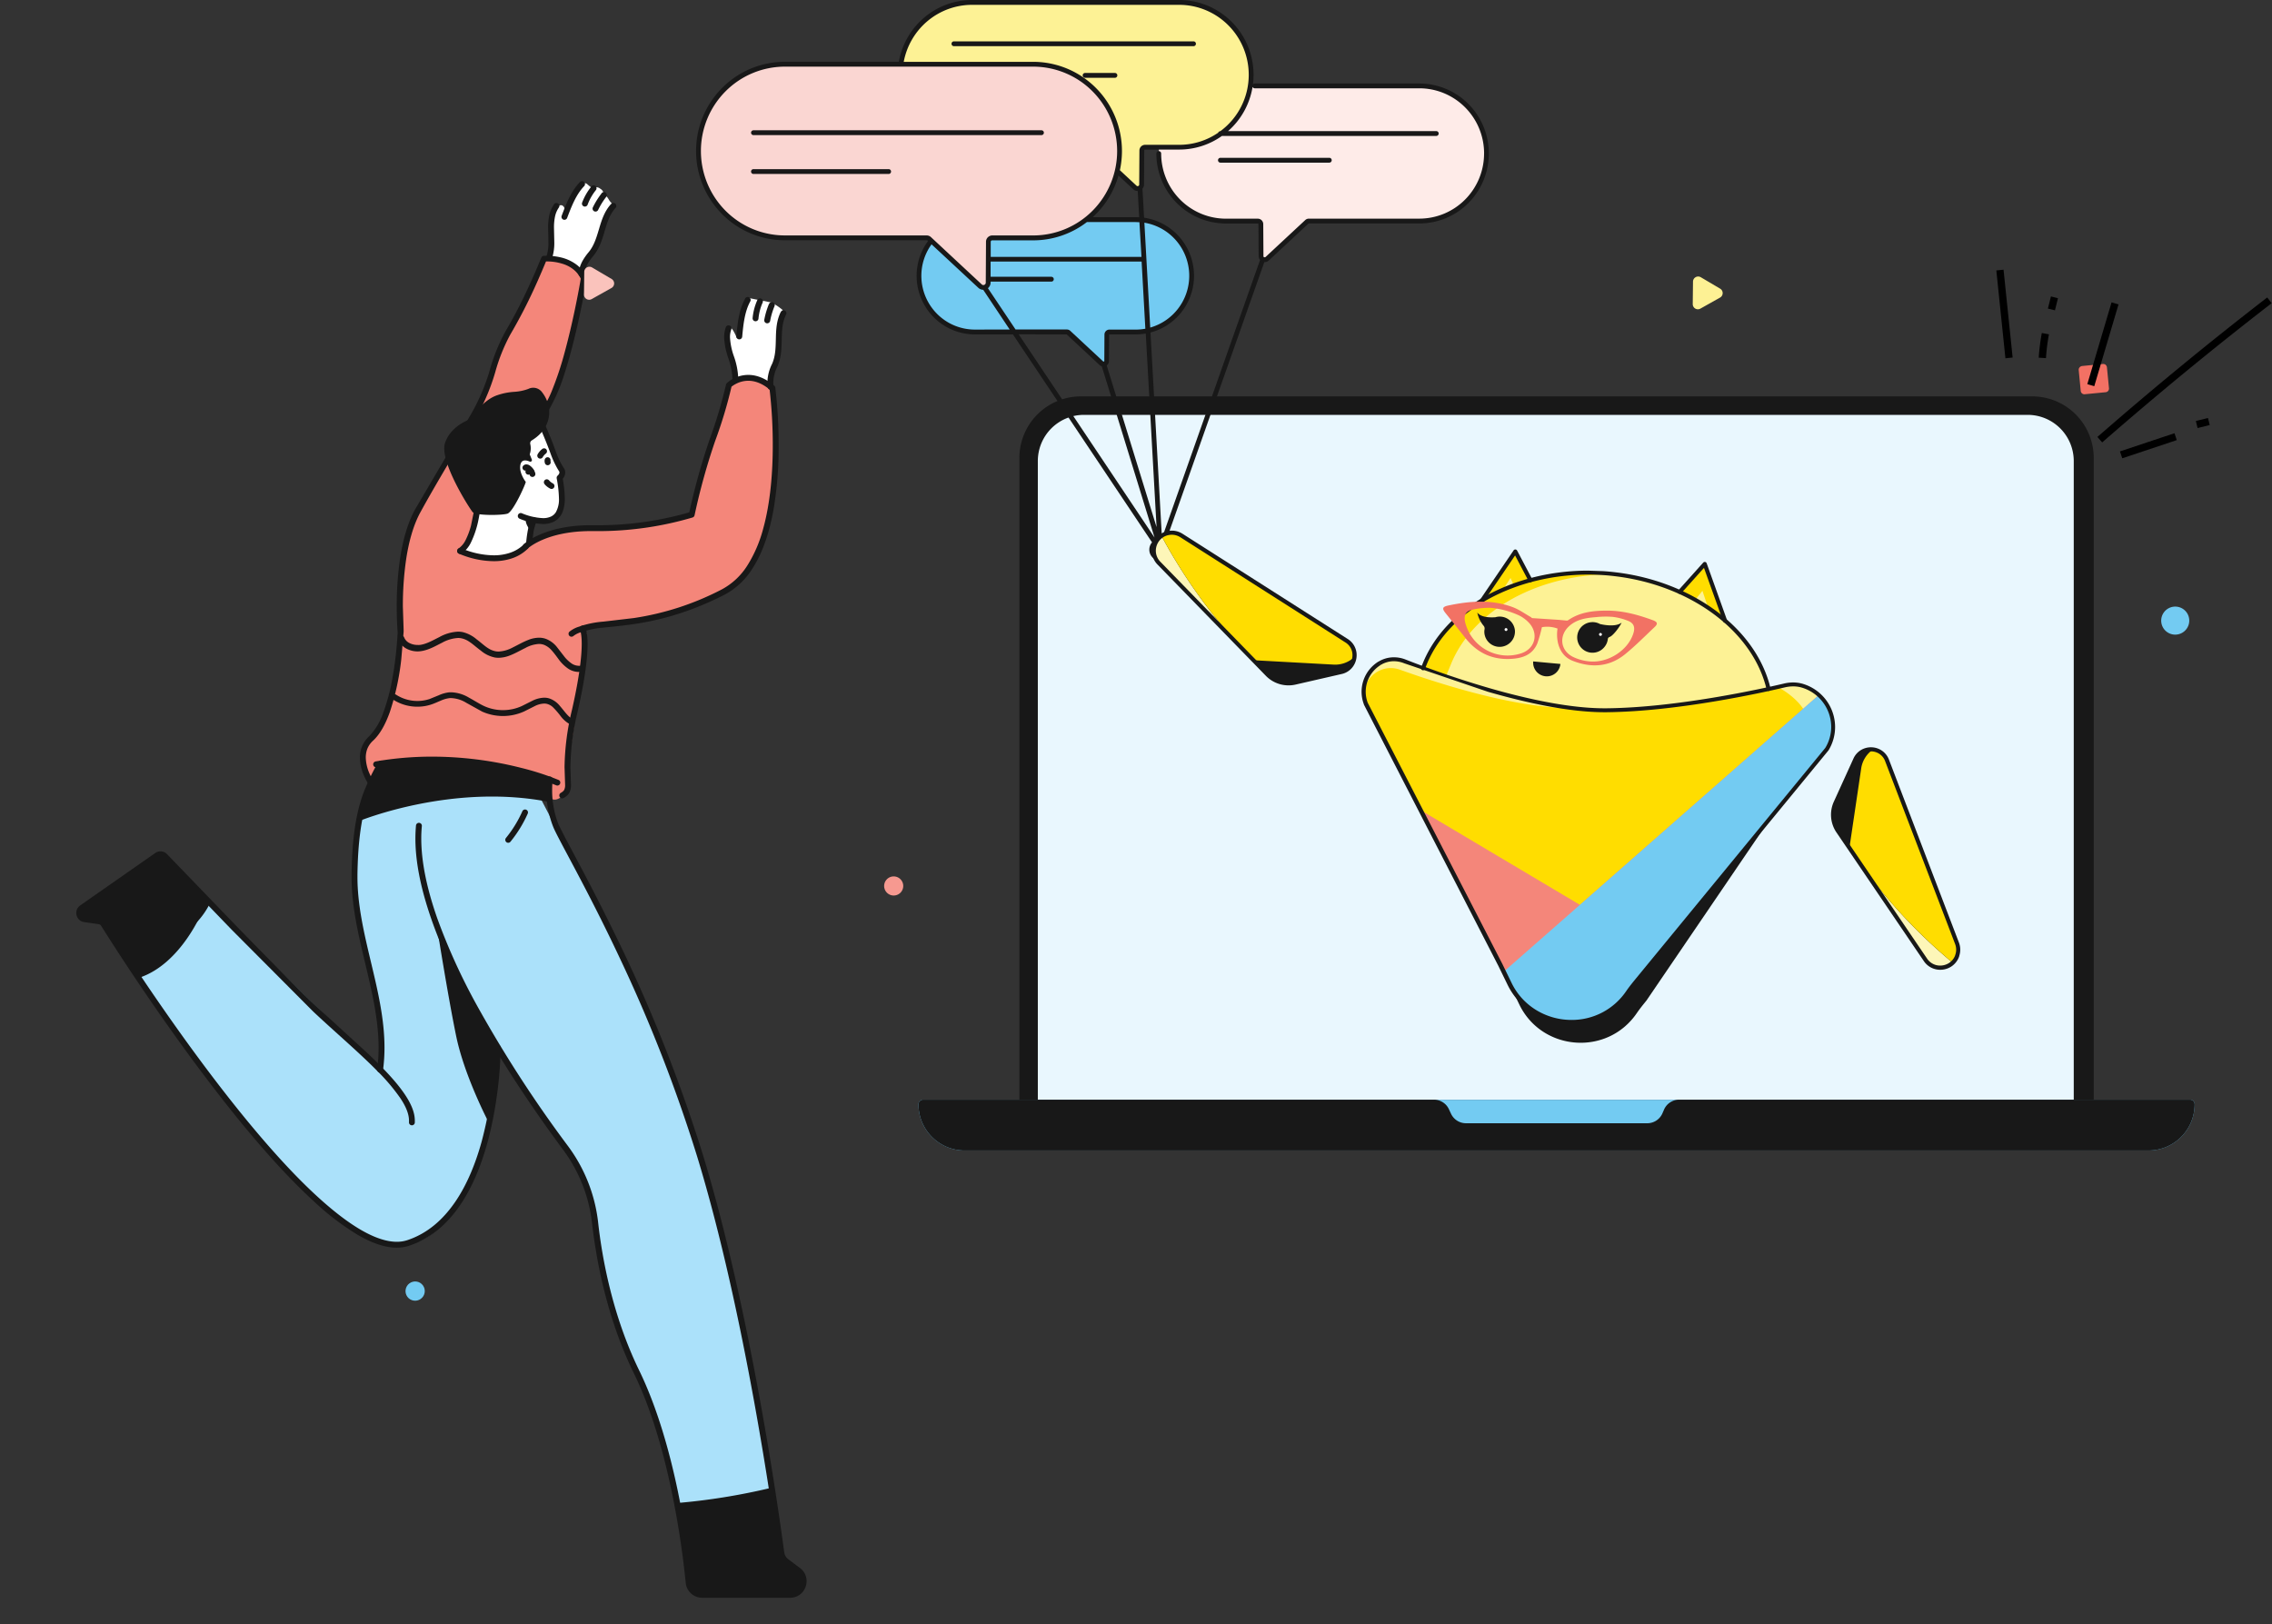 <svg xmlns="http://www.w3.org/2000/svg" width="235" height="168" fill="none" xmlns:v="https://vecta.io/nano"><rect width="100%" height="100%" fill="#333333" stroke="none"/><style><![CDATA[.B{fill:#181818}.C{fill:#fff}.D{fill:#73cbf2}.E{fill:#fdf295}]]></style><g clip-path="url(#A)"><path d="M38.272 80.612s-1.614-2.69.303-4.22 2.83-8.409 2.83-8.409c0-2.937-.218-9.728.746-12.485 2.39-6.822 6.582-9.324 7.668-14.16 1.14-5.077 4.747-10.442 6.449-14.601 2.393-.453 4.113 2.046 4.113 2.046s-2.199 8.597-2.393 10.567c-.488 2.098-7.389 12.342-8.663 14.334-.167.933-.713 2.94-1.605 3.457.133.644 5.202.489 7.198-1.018 3.221-2.432 13.143-.97 16.665-2.943.843-3.359 2.879-10.032 3.792-13.33 2.33-1.791 4.507.28 4.507.28s.397 4.14.273 5.651c.07 13.741-3.303 17.279-19.814 19.328 1.432-.176-1.878 11.968-1.602 16.416.015.274-.861 1.371-1.553 1.161-3.13-.973-12.37-6.825-18.916-2.073z" fill="#f4867a"/><path d="M39.281 79.162s8.779-1.483 15.661 1.553l8.011 15.376c6.348 12.189 10.846 25.259 13.347 38.778l3.567 19.283-9.949 1.562-2.093-9.217-3.925-9.004c-.707-1.62-1.183-3.331-1.417-5.083l-.91-6.916-1.626-4.615-8.336-12.318-.871 6.943s-2.766 13.413-9.312 13.218c-10.635-.304-28.325-29.488-28.325-29.488s4.101.094 8.524-5.922l17.7 17.258s.649-1.824-.082-4.888c-2.123-8.856-2.994-17.14-2.175-20.763.41-1.809 2.211-5.758 2.211-5.758z" fill="#abe1fa"/><g class="B"><path d="M72.454 164.96h9.373a1.39 1.39 0 0 0 1.285-.861 1.4 1.4 0 0 0 .078-.806 1.39 1.39 0 0 0-.383-.713l-1.292-1.034a2.08 2.08 0 0 1-.764-1.331l-.88-6.062-9.676 2.176 1.071 7.6a1.22 1.22 0 0 0 .405.735 1.21 1.21 0 0 0 .784.296zm-55.24-76.368l4.414 4.733-.021.046a10.4 10.4 0 0 1-6.049 5.095l-2.454.781-2.615-3.986-1.844-.097a.63.63 0 0 1-.361-.136.64.64 0 0 1-.207-.707.63.63 0 0 1 .231-.309l7.708-5.539a.91.91 0 0 1 1.198.119z"/></g><g class="C"><path d="M79.425 39.685a16.3 16.3 0 0 0 1.022-3.438c.185-1.216.209-2.736.552-3.809.025-.076.027-.157.006-.234a.4.4 0 0 0-.124-.198c-.339-.278-.707-.519-1.098-.718l-2.19-.432c-.081-.016-.166-.002-.237.041s-.124.11-.148.19c-.404 1.274-.734 2.57-.989 3.882-1.229-2.882-1.122.575-.455 2.687.194.608.055 1.435.273 1.642.367.037 1.192-.274 1.82-.204.56.077 1.096.278 1.568.59zM61.823 24.871c-.303 1.277-1.626 1.967-1.635 3.45-.607-1.11-2.166-1.76-3.403-1.52.394-1.705-.361-3.809.828-5.329.692-.775 1.037.468.813.955a7.49 7.49 0 0 1 1.762-3.344.39.39 0 0 1 .124-.095.38.38 0 0 1 .151-.038c.052-.002.105.006.154.025a.39.39 0 0 1 .132.083 8.03 8.03 0 0 0 .525.423l.073-.04a.66.66 0 0 1 .685.039l.121.082a.67.67 0 0 1 .24.797s.158-.453.591.304c.14.243.361.426.51.657 0-.009-1.538 2.098-1.671 3.551zm-10.914 32.82l-3.337-.556 1.38-1.742.719-8.129c.085-.953.461-1.856 1.077-2.587a4.65 4.65 0 0 1 2.363-1.499l3.164 1.216 1.896 4.356a.44.44 0 0 1-.082.48l-.237.249.246 1.882a2.85 2.85 0 0 1-.027.912c-.106.517-.41.972-.846 1.268s-.971.409-1.489.316l-.485-.082a10.88 10.88 0 0 0-.403 1.709 2.33 2.33 0 0 1-1.608 1.824c-.801.249-1.759.48-2.33.383z"/></g><g class="B"><path d="M54.916 53.696a7.3 7.3 0 0 0-.303 1.061 13.09 13.09 0 0 0-.188 1.338c-.004.04-.001.08.011.118a.32.32 0 0 0 .055.105.3.3 0 0 0 .204.111c.04.004.08.001.118-.011a.32.32 0 0 0 .105-.055c.031-.025.057-.056.076-.091s.031-.074.035-.113l.176-1.274a6.88 6.88 0 0 1 .303-.982c.025-.075.019-.157-.015-.228a.3.3 0 0 0-.398-.144c-.072.033-.128.092-.157.166h-.021zm-.386-5.086l-.097-.125v.161a.18.18 0 0 0 .097-.036l-.097-.125v.07l-.021.088h.036v-.091l-.021.088v-.027.027-.027.027l.027.015a.84.84 0 0 1 .325.456.3.3 0 0 0 .144.183c.071.039.153.05.231.028s.143-.073.183-.144.05-.154.028-.232c-.091-.321-.291-.6-.564-.79a.63.63 0 0 0-.352-.122.43.43 0 0 0-.273.091c-.034.023-.063.053-.086.088a.3.3 0 0 0-.044.115c-.007.041-.005.083.006.123s.029.078.054.111.057.06.093.08.076.033.117.037.083-.001.122-.013.076-.033.107-.061l-.015.003z"/><path d="M54.873 49.002l-.049-.049v.073l.049-.024-.049-.049-.039.073h.039v-.082l-.039.073a.32.32 0 0 0 .114.033.3.3 0 0 0 .118-.013.32.32 0 0 0 .104-.057.28.28 0 0 0 .074-.093c.018-.036.029-.074.033-.114s-.001-.08-.013-.118a.31.31 0 0 0-.057-.104.3.3 0 0 0-.093-.074.5.5 0 0 0-.24-.058.53.53 0 0 0-.212.042c-.067.028-.128.07-.179.123-.056.058-.086.137-.084.217s.036.157.094.213a.3.3 0 0 0 .217.084c.081-.002.157-.036.212-.094zm-5.581 2.542l-.576 2.83c-.13.499-.31.984-.537 1.447a2.31 2.31 0 0 1-.752.912c-.034.021-.063.049-.086.082a.31.31 0 0 0-.048.108c-.009.039-.01.079-.003.119s.021.077.043.111.049.063.082.086a.31.31 0 0 0 .108.048c.039.009.079.01.118.003a.29.29 0 0 0 .11-.043c.417-.29.75-.685.965-1.146a9.75 9.75 0 0 0 .783-2.389l.388-2.043a.31.31 0 0 0-.241-.366.31.31 0 0 0-.365.242h.012zm13.904-30.437c-.695.772-.971 1.687-1.231 2.557s-.504 1.712-1.056 2.392a6.18 6.18 0 0 0-.658.933 3.55 3.55 0 0 0-.412 1.292c-.005.04-.003.081.008.119s.028.075.053.107c.05.065.123.107.203.117s.162-.011.226-.061.106-.123.117-.203a2.97 2.97 0 0 1 .343-1.079c.178-.298.38-.579.607-.842.649-.806.91-1.733 1.165-2.599s.516-1.681 1.098-2.326c.029-.029.053-.064.068-.102s.023-.08.022-.121-.01-.082-.027-.12-.042-.072-.072-.099a.3.3 0 0 0-.106-.062c-.039-.013-.081-.019-.122-.015s-.081.015-.118.034a.3.3 0 0 0-.095.078h-.012zm-.964-1.118a8.25 8.25 0 0 0-.91 1.459c-.017.036-.028.075-.03.115s.003.08.017.118.034.073.061.103a.3.3 0 0 0 .326.083c.076-.027.138-.082.172-.155a7.55 7.55 0 0 1 .837-1.35.31.31 0 0 0 .053-.106c.01-.038.014-.079.008-.119a.34.34 0 0 0-.037-.113c-.019-.035-.046-.065-.078-.09s-.067-.043-.106-.053-.079-.014-.118-.009-.078.018-.112.037-.065.046-.09.078h.006zm-1.055-.709a6 6 0 0 0-.965 1.675c-.029.075-.026.159.007.233s.094.131.169.16a.3.3 0 0 0 .232-.007c.073-.033.131-.094.159-.169a5.43 5.43 0 0 1 .864-1.52c.045-.063.065-.14.055-.217s-.048-.147-.108-.196-.136-.074-.213-.069-.149.039-.202.096v.015zm-1.19-.453c-.94.973-1.429 2.268-1.893 3.496-.029.075-.026.159.007.233s.094.131.169.16a.3.3 0 0 0 .232-.007c.073-.033.131-.094.159-.169.461-1.216.937-2.432 1.759-3.286a.31.31 0 0 0 .065-.099c.015-.037.022-.077.022-.117a.31.31 0 0 0-.024-.116c-.015-.037-.038-.07-.067-.098a.31.31 0 0 0-.099-.065.3.3 0 0 0-.116-.022.31.31 0 0 0-.116.024c-.037.015-.07.038-.098.067zm-2.684 2.314a3.09 3.09 0 0 0-.5 1.189 6.01 6.01 0 0 0-.109 1.253l.03 1.423c.02.525-.052 1.05-.212 1.55-.014.038-.019.078-.017.118s.012.079.029.115a.29.29 0 0 0 .071.095.34.34 0 0 0 .102.061.3.3 0 0 0 .232-.011c.073-.035.129-.096.157-.172a5.26 5.26 0 0 0 .246-1.757l-.03-1.423a5.58 5.58 0 0 1 .094-1.128c.064-.345.197-.672.391-.964.026-.032.046-.07.057-.11s.014-.082.009-.124-.02-.081-.041-.117-.05-.067-.084-.091a.3.3 0 0 0-.113-.049c-.04-.008-.083-.008-.124 0s-.079.026-.113.05-.063.055-.084.091h.012zm23.462 11.111c-.467.93-.494 1.885-.516 2.794s-.033 1.782-.388 2.587a4.4 4.4 0 0 0-.485 1.891 4.21 4.21 0 0 0 .036.538c.005.04.018.078.038.113s.047.065.079.089.068.042.107.052.079.013.119.007c.08-.011.152-.054.2-.118s.069-.145.058-.225a3.47 3.47 0 0 1-.03-.456 3.84 3.84 0 0 1 .437-1.636c.413-.948.416-1.912.437-2.815s.058-1.757.449-2.532c.02-.036.032-.075.036-.115s0-.081-.012-.12-.032-.075-.058-.106-.058-.057-.094-.075-.076-.03-.116-.033-.081.002-.12.015-.074.034-.104.061a.3.3 0 0 0-.072.097v-.012zm-1.225-.821a8.16 8.16 0 0 0-.488 1.645.31.31 0 0 0 .247.361.31.31 0 0 0 .36-.247 7.35 7.35 0 0 1 .452-1.52c.031-.075.031-.158 0-.233s-.09-.134-.164-.165-.158-.031-.233 0-.134.09-.165.165l-.009-.003zm-1.204-.404c-.265.592-.431 1.224-.491 1.87-.004.04 0 .08.012.118s.031.074.056.105.057.056.092.075.074.03.114.034.08 0 .118-.012.074-.031.105-.057.056-.057.075-.092.03-.074.034-.114a5.37 5.37 0 0 1 .44-1.678c.027-.072.026-.152-.004-.224s-.085-.129-.156-.161-.15-.035-.223-.01-.134.077-.17.146h-.003zm-1.265-.131c-.655 1.186-.783 2.566-.91 3.873a.3.3 0 0 0 .069.223c.052.062.126.102.206.109s.161-.017.223-.069.102-.126.109-.206c.121-1.307.261-2.602.834-3.648.04-.07.051-.154.029-.233s-.073-.145-.143-.185-.154-.051-.232-.029a.31.31 0 0 0-.185.143v.021zm-1.996 2.949c-.118.337-.178.692-.176 1.049a7.54 7.54 0 0 0 .437 2.161c.234.642.373 1.315.413 1.997v.225c-.006.081.02.16.073.222a.3.3 0 0 0 .208.105c.081.006.16-.02.221-.073s.099-.128.105-.208v-.271c-.04-.742-.187-1.474-.437-2.174a6.93 6.93 0 0 1-.413-1.985c-.003-.287.044-.572.14-.842.025-.075.019-.157-.015-.228a.3.3 0 0 0-.398-.144.3.3 0 0 0-.157.166zM56.347 47.513a.63.63 0 0 0-.021.167.77.77 0 0 0 .042.243c.027.078.085.137.159.171a.3.3 0 0 0 .233.008c.076-.029.137-.085.171-.159a.3.3 0 0 0 .008-.233v-.03-.021a.31.31 0 0 0-.04-.224.3.3 0 0 0-.184-.133c-.076-.019-.157-.008-.224.032a.31.31 0 0 0-.14.179h-.003z"/><path d="M56.138 47.285a1.22 1.22 0 0 1 .322-.368c.032-.024.058-.055.078-.089s.033-.073.038-.112a.32.32 0 0 0-.008-.119c-.01-.039-.028-.075-.052-.107s-.055-.058-.089-.078-.073-.033-.112-.038-.08-.003-.118.008-.075.028-.106.053a1.87 1.87 0 0 0-.476.547.3.3 0 0 0-.03.229c.021.077.071.144.139.184a.31.31 0 0 0 .112.039c.04.006.08.003.118-.007a.3.3 0 0 0 .107-.052c.032-.024.058-.055.078-.089zm.215 2.83a1.89 1.89 0 0 0 .582.438c.071.028.151.028.222 0s.129-.082.163-.152a.3.3 0 0 0 .016-.222c-.023-.073-.073-.135-.139-.173a1.34 1.34 0 0 1-.394-.304c-.025-.034-.057-.063-.094-.084s-.078-.035-.12-.039a.31.31 0 0 0-.125.013c-.04.013-.078.035-.109.063a.3.3 0 0 0-.074.102.31.31 0 0 0-.026.123.31.31 0 0 0 .026.123c.017.039.042.074.074.102v.009zm-1.765 6.621l-.064-.067.064.067-.064-.067.064.067c.018-.015 1.923-1.8 6.513-1.803h.513.704a34.44 34.44 0 0 0 9.318-1.407c.051-.016.096-.046.132-.085s.06-.088.072-.14l.042-.191c.547-2.53 1.242-5.026 2.081-7.475a46.75 46.75 0 0 0 1.72-5.724l-.303-.061.212.216-.03-.049.033.036-.033-.036.033.036a2.61 2.61 0 0 1 .51-.34 2.76 2.76 0 0 1 1.292-.328c.631 0 1.404.219 2.296.976l.197-.234-.303.043a.65.65 0 0 0 .015.112c.221 1.917.331 3.846.328 5.776 0 2.681-.222 5.873-1.001 8.661a13.7 13.7 0 0 1-1.623 3.764 7.06 7.06 0 0 1-2.669 2.493 28.92 28.92 0 0 1-9.1 2.955l-3.124.365a10.02 10.02 0 0 0-2.263.432c-.044.016-.083.042-.115.075a.3.3 0 0 0-.07.118c-.014.044-.018.091-.011.137s.024.09.051.128l.182-.125-.188.112.182-.125-.188.112.036-.021-.036.021.036-.021-.036.021s.176.347.176 1.435c0 1.195-.203 3.283-1.007 6.825a26.38 26.38 0 0 0-.77 5.925l.058 1.806a1.14 1.14 0 0 1-.085.529.61.61 0 0 1-.121.161 1.62 1.62 0 0 1-.255.179c-.066.042-.113.108-.132.184s-.007.157.032.225.103.118.178.14a.3.3 0 0 0 .225-.023 2.04 2.04 0 0 0 .364-.261 1.15 1.15 0 0 0 .325-.517 1.9 1.9 0 0 0 .076-.608l-.058-1.806a25.8 25.8 0 0 1 .755-5.776c.81-3.569 1.022-5.697 1.022-6.958 0-1.307-.224-1.687-.276-1.766l-.249.17.103.286a9.53 9.53 0 0 1 2.123-.398c2.648-.289 6.798-.517 12.437-3.384a7.64 7.64 0 0 0 2.9-2.703c1.122-1.721 1.796-3.891 2.199-6.141.366-2.19.542-4.407.525-6.627a50.02 50.02 0 0 0-.346-5.968c-.01-.075-.048-.143-.106-.192-.98-.833-1.911-1.122-2.688-1.119a3.35 3.35 0 0 0-1.614.42 2.91 2.91 0 0 0-.607.432c-.044.042-.075.096-.088.155 0 0 0 .033-.021.103a48.27 48.27 0 0 1-1.671 5.566 68.06 68.06 0 0 0-2.145 7.746l.303.064-.091-.304h-.046c-2.958.864-6.019 1.323-9.1 1.365h-.685-.531c-4.826 0-6.892 1.927-6.931 1.97-.058.056-.092.132-.094.213a.31.31 0 0 0 .02.117c.014.037.036.071.063.1s.06.052.097.068a.31.31 0 0 0 .116.026.3.3 0 0 0 .217-.084zm3.169 23.931a28.04 28.04 0 0 0-3.874-1.249c-3.002-.761-6.086-1.149-9.182-1.155-1.959-.002-3.914.164-5.845.495a.3.3 0 0 0-.112.043c-.034.022-.064.05-.087.083a.31.31 0 0 0-.009.342c.022.034.05.064.082.087s.07.04.11.049.08.01.12.003a33.67 33.67 0 0 1 5.742-.486c3.082.004 6.153.392 9.139 1.155l2.675.809.734.274.197.079.088.036c.037.015.077.022.117.022s.079-.009.116-.025.07-.039.098-.067.05-.063.064-.1.022-.077.022-.117-.009-.079-.025-.116-.039-.07-.067-.098a.3.3 0 0 0-.1-.064h-.003z"/><path d="M38.632 80.779a5.38 5.38 0 0 1-.419-.781 4.31 4.31 0 0 1-.379-1.642 2.51 2.51 0 0 1 .164-.912 2.34 2.34 0 0 1 .607-.851c.743-.696 1.286-1.745 1.711-2.924.588-1.777.987-3.611 1.189-5.472l.243-2.839v-.037-.185l-.079-2.402c-.006-1.627.106-3.253.337-4.864.264-1.757.725-3.517 1.486-4.9 1.517-2.779 3.907-6.746 5.49-9.351a21.64 21.64 0 0 0 2.242-5.122 18.44 18.44 0 0 1 1.562-3.9c.898-1.532 1.718-3.109 2.457-4.724.628-1.365 1.068-2.45 1.31-3.013l-.279-.122.027.304h.267a5.36 5.36 0 0 1 1.796.304c.363.13.7.321.998.565.324.271.58.615.746 1.003l.279-.122-.303-.049-.091.535c-.215 1.216-.789 4.238-1.589 7.168a33.38 33.38 0 0 1-1.359 4.067 10.24 10.24 0 0 1-.764 1.502 3.22 3.22 0 0 1-.758.885c-.058.041-.1.101-.118.17s-.012.142.018.207a46.22 46.22 0 0 1 1.517 3.615 9.32 9.32 0 0 0 .555 1.277 5.87 5.87 0 0 0 .331.572c.025.036.038.078.036.122 0 .056-.014.11-.043.158a.77.77 0 0 1-.136.17.3.3 0 0 0-.088.126c-.018.049-.023.102-.015.153.018.112.042.213.055.304a12.04 12.04 0 0 1 .179 1.766c.03.507-.084 1.011-.328 1.456-.12.183-.286.33-.482.426a1.89 1.89 0 0 1-.849.17 6.29 6.29 0 0 1-2.184-.505c-.037-.015-.077-.022-.117-.021s-.08.01-.116.026-.07.04-.097.069-.049.064-.063.102-.021.077-.02.117a.31.31 0 0 0 .026.116c.016.037.04.069.069.097s.063.049.1.063a6.89 6.89 0 0 0 2.402.544 2.47 2.47 0 0 0 1.119-.234 1.89 1.89 0 0 0 .928-1.049c.156-.442.23-.909.218-1.377a12.66 12.66 0 0 0-.185-1.854 4.65 4.65 0 0 0-.058-.304l-.303.049.197.231a1.16 1.16 0 0 0 .276-.343c.074-.136.113-.289.115-.444a.8.8 0 0 0-.146-.468c-.11-.164-.211-.333-.303-.508a9.06 9.06 0 0 1-.522-1.195c-.428-1.216-.998-2.547-1.517-3.672l-.273.128.176.249a4.11 4.11 0 0 0 1.04-1.265c.632-1.159 1.14-2.382 1.517-3.648 1.362-4.256 2.248-9.631 2.251-9.64a.33.33 0 0 0-.021-.17 3.31 3.31 0 0 0-.91-1.216 4.31 4.31 0 0 0-1.772-.851 6.25 6.25 0 0 0-1.413-.161h-.322c-.054.005-.107.024-.151.056a.31.31 0 0 0-.101.126c-.246.575-.682 1.648-1.304 3a50.73 50.73 0 0 1-2.427 4.669 19.07 19.07 0 0 0-1.623 4.037c-.515 1.746-1.257 3.417-2.205 4.97l-5.502 9.375c-.816 1.48-1.283 3.301-1.556 5.101a34.08 34.08 0 0 0-.343 4.955c0 1.572.094 2.633.094 2.639l.303-.027h-.303v.091a38.43 38.43 0 0 1-.567 4.864c-.207 1.149-.512 2.278-.91 3.374a6.63 6.63 0 0 1-1.477 2.478 2.94 2.94 0 0 0-.743 1.073c-.14.362-.21.746-.206 1.134.016.668.17 1.325.452 1.93.128.291.279.572.452.839.046.065.116.11.194.124s.16-.003.225-.048.111-.115.126-.193-.001-.16-.045-.226l.003-.021zm20.669-14.987a2.32 2.32 0 0 1 .819-.407l.303-.1c.076-.027.138-.082.173-.155s.04-.156.013-.233-.082-.139-.155-.174-.156-.04-.232-.013l-.303.1a2.86 2.86 0 0 0-1.028.535c-.053.056-.083.13-.084.207s.028.152.08.209a.3.3 0 0 0 .201.097c.077.005.153-.018.213-.066zm-2.73 14.781a8.7 8.7 0 0 0-.067 1.134 10.25 10.25 0 0 0 .722 3.834c.13.319.373.796.71 1.441 1.177 2.247 3.519 6.478 6.17 12.118 3.147 6.639 5.82 13.495 7.999 20.513 4.972 16.273 7.887 37.289 8.384 41.007a1.72 1.72 0 0 0 .661 1.137l1.213.912a1.07 1.07 0 0 1 .323.379c.076.15.116.316.117.484a1.16 1.16 0 0 1-.303.775 1.08 1.08 0 0 1-.365.259 1.05 1.05 0 0 1-.439.085h-9.048c-.273 0-.535-.101-.738-.285s-.33-.434-.357-.706a91.9 91.9 0 0 0-1.444-9.424c-.846-4.065-2.123-8.634-3.998-12.491-2.73-5.597-3.828-11.519-4.247-15.331-.326-2.847-1.397-5.557-3.103-7.856a128.19 128.19 0 0 1-9.507-14.701c-1.57-2.852-2.918-5.822-4.031-8.883-1.025-2.925-1.65-5.743-1.65-8.238-.002-.433.019-.865.061-1.295.008-.08-.017-.16-.068-.222s-.125-.101-.205-.109a.3.3 0 0 0-.119.011c-.038.011-.074.031-.105.056s-.057.057-.076.092-.03.074-.034.114a15.18 15.18 0 0 0-.061 1.353c0 2.596.646 5.472 1.687 8.439 3.121 8.907 9.795 18.632 13.592 23.751a15.66 15.66 0 0 1 2.988 7.558c.437 3.854 1.535 9.84 4.316 15.531 1.85 3.785 3.112 8.315 3.943 12.349.641 3.094 1.119 6.219 1.435 9.363.043.425.244.819.562 1.104a1.71 1.71 0 0 0 1.158.434h9.073c.234.002.466-.045.681-.137a1.69 1.69 0 0 0 .568-.401c.296-.325.461-.749.461-1.189 0-.262-.062-.52-.18-.754s-.289-.437-.5-.592l-1.213-.912c-.116-.088-.213-.197-.285-.322a1.1 1.1 0 0 1-.139-.408c-.498-3.736-3.419-24.761-8.408-41.107-2.454-7.873-5.516-15.543-9.158-22.94a233.31 233.31 0 0 0-3.789-7.409l-1.274-2.395-.701-1.386a9.65 9.65 0 0 1-.673-3.599 9.48 9.48 0 0 1 .03-.769c0-.091.015-.161.021-.21v-.052-.015c.012-.081-.009-.163-.058-.228s-.121-.109-.202-.12-.162.009-.227.058a.31.31 0 0 0-.12.202l.015-.006zm-9.099-23.302a9.32 9.32 0 0 0 3.585.775 5.88 5.88 0 0 0 1.875-.286c.629-.206 1.202-.554 1.674-1.018.029-.028.051-.062.066-.099s.023-.077.023-.117-.008-.08-.023-.117-.038-.071-.066-.099c-.057-.057-.134-.088-.214-.088s-.157.032-.214.088a3.72 3.72 0 0 1-1.444.873 5.24 5.24 0 0 1-1.681.255c-1.149-.02-2.283-.266-3.337-.727-.074-.032-.158-.034-.233-.004a.31.31 0 0 0-.168.162.3.3 0 0 0-.004.233c.03.075.088.136.162.168h-.003z"/><path d="M51.185 108.358v.189c-.082 3.233-.544 6.445-1.377 9.57-.607 2.182-1.48 4.386-2.73 6.207s-2.854 3.259-4.95 3.952a3.44 3.44 0 0 1-1.089.168c-1.086 0-2.363-.444-3.755-1.259-2.427-1.423-5.214-3.952-8.014-6.992-8.405-9.12-17.047-22.76-18.306-24.773-.074-.117-.173-.216-.289-.291s-.247-.124-.384-.143l-1.498-.213c-.086-.01-.164-.054-.218-.122s-.078-.143-.079-.225c-.001-.055.013-.11.039-.159s.064-.09.11-.121l7.759-5.399c.058-.04.127-.061.197-.061.046 0 .092.009.135.026s.081.044.114.077l7.101 7.363 8.436 8.469c2.099 1.982 4.599 4.098 6.564 6.08.894.872 1.706 1.825 2.427 2.846.607.887.928 1.696.925 2.362v.158c-.007.08.018.159.07.221a.3.3 0 0 0 .206.107c.04.003.08-.001.118-.014a.3.3 0 0 0 .177-.151c.018-.036.029-.075.032-.115v-.206c0-.864-.4-1.764-1.028-2.703-.943-1.407-2.427-2.921-4.071-4.46l-5.002-4.575c-1.893-1.79-5.266-5.213-8.414-8.448l-7.101-7.36a.93.93 0 0 0-.311-.224c-.118-.052-.246-.079-.375-.08a.91.91 0 0 0-.543.17l-7.762 5.42a.95.95 0 0 0-.301.34c-.071.136-.109.287-.109.441a.97.97 0 0 0 .215.608.95.95 0 0 0 .607.34l1.498.213a.34.34 0 0 1 .243.155c.968 1.547 6.215 9.841 12.403 17.763 3.082 3.958 6.418 7.825 9.567 10.713a27.72 27.72 0 0 0 4.55 3.49c1.447.842 2.812 1.338 4.062 1.341a4.09 4.09 0 0 0 1.28-.198c2.399-.79 4.189-2.493 5.515-4.56 1.993-3.116 2.973-7.089 3.464-10.287a40.83 40.83 0 0 0 .494-5.64c0-.08-.032-.158-.089-.215s-.134-.089-.215-.089-.158.032-.215.089-.089.135-.089.215l.006-.012z"/><path d="M39.224 78.746a2.13 2.13 0 0 0-.349.514c-.39.718-.743 1.454-1.059 2.207-1.171 2.7-1.404 6.113-1.453 8.956v.304c0 3.013.71 5.968 1.407 8.898s1.389 5.837 1.389 8.737a16.34 16.34 0 0 1-.149 2.238.31.31 0 0 0 .263.345c.08.011.162-.011.226-.06a.31.31 0 0 0 .118-.203 17.54 17.54 0 0 0 .152-2.32c0-2.997-.71-5.949-1.407-8.877s-1.389-5.843-1.389-8.758v-.304c.046-2.812.303-6.168 1.401-8.725a23.23 23.23 0 0 1 1.031-2.146 3.75 3.75 0 0 1 .203-.328l.036-.046-.124-.112.115.125-.124-.113.115.125c.06-.055.095-.13.099-.211s-.025-.159-.079-.219-.13-.095-.211-.099-.159.025-.219.079l.006-.006zm13.577 8.314a12.92 12.92 0 0 0 1.784-2.903.31.31 0 0 0 .006-.233c-.014-.037-.036-.071-.063-.1s-.06-.052-.097-.068a.31.31 0 0 0-.233-.006c-.037.014-.071.036-.1.064a.31.31 0 0 0-.068.097 12.26 12.26 0 0 1-1.699 2.766c-.05.062-.074.142-.066.222s.047.153.108.204c.031.025.066.044.105.056s.078.016.118.012.078-.016.113-.035a.32.32 0 0 0 .092-.076zM9.616 94.368a19.38 19.38 0 0 0 5.885-3.472 3.85 3.85 0 0 0 1.034-1.216c.034-.073.039-.156.012-.232s-.082-.138-.155-.173c-.036-.018-.075-.028-.115-.031s-.08.003-.118.016-.073.033-.102.06-.054.059-.072.095a3.29 3.29 0 0 1-.88 1.012 18.89 18.89 0 0 1-5.7 3.365.3.3 0 0 0-.152.16c-.029.071-.03.149-.004.221a.3.3 0 0 0 .146.165c.067.034.146.043.219.022v.006zm3.537 5.181c1.213-.195 2.281-.775 3.294-1.344a20.58 20.58 0 0 0 2.997-1.976 8.21 8.21 0 0 0 2.263-2.773c.035-.073.039-.157.012-.233s-.083-.138-.156-.173a.3.3 0 0 0-.232-.012c-.076.027-.138.083-.173.156a7.58 7.58 0 0 1-2.099 2.566 19.98 19.98 0 0 1-2.912 1.915c-1.001.566-2.014 1.101-3.091 1.271-.08.013-.152.057-.2.123a.31.31 0 0 0-.055.229c.013.081.057.153.123.201s.148.068.229.055v-.006zm57.093 56.507a65.73 65.73 0 0 0 9.558-1.55.32.32 0 0 0 .116-.044.31.31 0 0 0 .089-.087.32.32 0 0 0 .047-.116c.008-.042.006-.083-.003-.124a.3.3 0 0 0-.053-.113c-.025-.034-.057-.061-.093-.082a.31.31 0 0 0-.118-.037.29.29 0 0 0-.124.013c-3.115.742-6.28 1.255-9.47 1.535-.081.007-.155.045-.207.107a.31.31 0 0 0-.071.223.3.3 0 0 0 .107.207c.062.052.142.078.222.071v-.003zM41.262 66.233a1.68 1.68 0 0 0 .798.869 2.46 2.46 0 0 0 1.134.277 2.8 2.8 0 0 0 .303-.021c.846-.112 1.553-.544 2.23-.879.505-.285 1.068-.453 1.647-.489a1.68 1.68 0 0 1 .37.037 2.24 2.24 0 0 1 .795.35c.388.252.767.608 1.186.912a3.27 3.27 0 0 0 1.45.717 2.52 2.52 0 0 0 .397.033 3.33 3.33 0 0 0 1.171-.243c.558-.216 1.083-.523 1.583-.766.432-.246.915-.39 1.41-.423.179-.002.356.028.525.088a2.09 2.09 0 0 1 .828.608c.252.28.485.608.734.945a4.07 4.07 0 0 0 .849.845 1.98 1.98 0 0 0 1.15.407 1.39 1.39 0 0 0 .303-.027.31.31 0 0 0 .112-.045c.034-.022.063-.051.086-.084s.039-.071.048-.111a.31.31 0 0 0-.043-.233.3.3 0 0 0-.084-.086.31.31 0 0 0-.111-.048c-.04-.008-.081-.009-.12-.002a.92.92 0 0 1-.182 0 1.37 1.37 0 0 1-.798-.304 3.44 3.44 0 0 1-.719-.72l-.764-.982a2.71 2.71 0 0 0-1.074-.772 2.05 2.05 0 0 0-.731-.125 3.09 3.09 0 0 0-1.138.243c-.546.216-1.065.52-1.571.766a3.46 3.46 0 0 1-1.456.423 1.96 1.96 0 0 1-.303-.024 2.24 2.24 0 0 1-.795-.325c-.388-.243-.764-.608-1.18-.912a3.46 3.46 0 0 0-1.435-.748 2.45 2.45 0 0 0-.491-.049c-.673.034-1.329.223-1.917.553-.704.353-1.359.736-2.038.821a2.08 2.08 0 0 1-.24 0c-.294.002-.585-.068-.846-.204a1.1 1.1 0 0 1-.522-.553c-.012-.04-.032-.077-.059-.109a.29.29 0 0 0-.098-.076c-.038-.018-.078-.029-.12-.03s-.083.005-.122.02a.31.31 0 0 0-.104.067.29.29 0 0 0-.068.104.3.3 0 0 0-.021.122c.002.042.011.083.029.121l.012.061zm-.624 6.116a4.62 4.62 0 0 0 2.536.748 4.55 4.55 0 0 0 1.45-.234c.355-.119.682-.277.995-.404a3.09 3.09 0 0 1 .91-.252 1.44 1.44 0 0 1 .161 0 3.23 3.23 0 0 1 1.538.486l1.644.912c.686.304 1.428.46 2.177.456s1.49-.166 2.173-.477l1.083-.544a2.35 2.35 0 0 1 .98-.267 1.15 1.15 0 0 1 .334.046c.216.065.413.179.576.334.289.29.556.599.801.927a3.04 3.04 0 0 0 1.056.888c.073.033.157.035.232.007s.136-.086.169-.159.035-.157.007-.232-.086-.136-.159-.169a1.89 1.89 0 0 1-.57-.426c-.27-.277-.522-.632-.816-.967a2.39 2.39 0 0 0-1.131-.79 1.78 1.78 0 0 0-.498-.067c-.43.017-.852.128-1.235.325l-1.08.541a4.71 4.71 0 0 1-1.924.422c-.664.004-1.321-.133-1.928-.401-.519-.234-1.043-.584-1.602-.885a3.83 3.83 0 0 0-1.82-.559h-.212a3.55 3.55 0 0 0-1.095.304l-.962.392c-.573.188-1.181.245-1.779.167a4.07 4.07 0 0 1-1.679-.614c-.033-.023-.071-.039-.11-.047s-.08-.008-.12 0a.29.29 0 0 0-.11.046.31.31 0 0 0-.084.085c-.022.034-.037.072-.045.111s-.007.08.002.12a.31.31 0 0 0 .134.193l.003-.015zm13.835-18.838s-.379.377.385 1.356l.285-.863c.018-.067.224-.35-.273-.356s-.397-.137-.397-.137zm.534-5.986a.17.17 0 0 1 .01.097c-.006.033-.022.063-.046.086s-.053.039-.086.046-.066.003-.097-.01c-.34-.149-.789-.24-.937.237-.252.803.464 1.788.528 1.854s-1.283 3.116-1.899 3.298-3.27.207-3.588-.158-3.497-5.317-2.857-7.171c.455-1.322 1.608-2.003 2.232-2.286.273-.123.508-.316.683-.559.431-.608 1.35-1.702 2.478-2.079a6.7 6.7 0 0 1 1.744-.35c.505-.028 1.003-.13 1.477-.304a1.13 1.13 0 0 1 1.356.265c1.283 1.572 1.086 3.794-.992 5.056-.062.036-.112.09-.142.156a.36.36 0 0 0-.028.209 1.91 1.91 0 0 1-.052 1.085l.215.529z"/><path d="M37.128 84.932s9.688-3.995 19.768-1.964c0 0 .058-1.128-.073-1.344s.379-.891-.607-1.216-9.965-2.736-14.205-1.745l-2.102.228c-.221.057-.426.163-.599.312a1.49 1.49 0 0 0-.399.545c-.319.733-1.811 4.156-1.784 5.183zm8.045 10.801s1.141 7.226 2.011 11.44 3.406 9.007 3.406 9.007.959-4.079.764-5.238.464-1.991-.367-3.417-5.812-10.448-5.815-11.792zm33.846 58.645s-4.853 4.092-8.545 3.605l-.285-1.653c-.035-.063-.052-.135-.05-.207a.42.42 0 0 1 .059-.204c.037-.062.09-.112.153-.147a.41.41 0 0 1 .206-.05c.61-.058 8.463-1.344 8.463-1.344zM21.006 94.085s-2.229 5.654-6.673 7.068l-1.089-1.635s-.255-.088.367-.386c2.233-1.076 3.658-1.122 7.395-5.046z"/></g></g><path d="M92.438 90.652a.99.99 0 0 0-.988.988.99.99 0 0 0 .988.988.99.99 0 0 0 .988-.988.99.99 0 0 0-.988-.988z" fill="#f69990"/><path d="M60.431 28.124l-.028 2.342c-.001.094.023.187.069.268s.113.15.194.198.173.073.267.074.186-.023.268-.069l2.056-1.154a.54.54 0 0 0 .266-.462.54.54 0 0 0-.069-.267c-.046-.081-.112-.149-.192-.197L61.25 27.67c-.081-.05-.174-.077-.269-.08s-.189.021-.273.067a.54.54 0 0 0-.278.467z" fill="#fac3bc"/><path d="M43.521 134.35c.447-.322.549-.944.228-1.39s-.943-.545-1.39-.223-.549.945-.227 1.39.943.545 1.39.223z" class="D"/><g clip-path="url(#B)"><path d="M99.771 119c-1.265 0-2.479-.503-3.374-1.399S95 115.489 95 114.222a.48.48 0 0 1 .477-.478h131.046a.48.48 0 0 1 .337.14c.09.09.14.211.14.338 0 1.267-.503 2.483-1.397 3.379a4.77 4.77 0 0 1-3.374 1.399H99.771z" class="D"/><path d="M216.562 47.371v66.374H105.438V47.371c0-1.69.67-3.31 1.863-4.505S110.112 41 111.799 41h98.402a6.35 6.35 0 0 1 2.434.485c.772.32 1.473.789 2.064 1.381a6.37 6.37 0 0 1 1.863 4.505z" class="B"/><path d="M214.495 47.689v66.055H107.346V47.689a4.78 4.78 0 0 1 1.397-3.379 4.77 4.77 0 0 1 3.374-1.399h97.607c1.265 0 2.479.503 3.373 1.399a4.78 4.78 0 0 1 1.398 3.379z" fill="#e9f7fe"/><path d="M148.311 113.744a1.71 1.71 0 0 1 .923.268 1.7 1.7 0 0 1 .633.723l.214.457a1.71 1.71 0 0 0 1.55.991h18.752c.326 0 .645-.094.92-.269s.493-.426.631-.722l.199-.457a1.71 1.71 0 0 1 .631-.722c.274-.175.593-.268.919-.269h52.84a.48.48 0 0 1 .337.14c.09.09.14.211.14.338 0 1.267-.503 2.483-1.397 3.379a4.77 4.77 0 0 1-3.374 1.399H99.771c-1.265 0-2.479-.503-3.374-1.399S95 115.489 95 114.222a.48.48 0 0 1 .477-.478h52.834z" class="B"/></g><g clip-path="url(#C)"><path d="M146.802 22.865h-11.421c-.079 0-.155.031-.212.085l-4.089 3.804c-.055.051-.123.085-.196.097s-.149.003-.218-.026-.127-.079-.168-.141-.064-.135-.065-.21l-.02-3.294c-.001-.084-.034-.163-.092-.222s-.138-.092-.221-.093h-3.293c-1.843 0-3.611-.736-4.915-2.046s-2.036-3.088-2.037-4.941.733-3.632 2.036-4.943 3.072-2.047 4.916-2.047h19.995c1.844 0 3.612.736 4.916 2.047s2.036 3.089 2.036 4.943-.734 3.631-2.037 4.941-3.072 2.046-4.915 2.046z" fill="#feebe8"/><path d="M100.831 34.34h9.508c.066-.001.129.024.176.07l3.4 3.166c.046.043.103.071.165.082a.32.32 0 0 0 .322-.141c.035-.053.053-.114.053-.177l.015-2.753c.004-.065.031-.127.077-.173s.107-.074.172-.077h2.738c1.533 0 3.004-.613 4.088-1.703a5.83 5.83 0 0 0 1.693-4.111c0-.763-.149-1.519-.44-2.225s-.716-1.346-1.253-1.886-1.174-.968-1.876-1.26a5.75 5.75 0 0 0-2.212-.443h-16.626c-1.533 0-3.004.613-4.088 1.703a5.83 5.83 0 0 0-1.693 4.111 5.84 5.84 0 0 0 .439 2.226c.29.706.716 1.347 1.253 1.887a5.78 5.78 0 0 0 1.876 1.261c.702.292 1.454.443 2.213.443z" class="D"/><path d="M100.549 15.224h12.228c.085 0 .167.032.229.09l4.378 4.074c.059.055.132.091.211.105a.41.41 0 0 0 .414-.179c.045-.067.069-.146.069-.226l.023-3.529c0-.089.036-.174.099-.237s.148-.098.237-.098h3.526c1.975-.001 3.868-.79 5.264-2.194a7.51 7.51 0 0 0 2.181-5.294c0-1.985-.785-3.889-2.181-5.293S123.938.25 121.963.25h-21.414c-1.972.003-3.863.793-5.256 2.197a7.51 7.51 0 0 0 0 10.579 7.43 7.43 0 0 0 5.256 2.198z" class="E"/><path d="M81.169 24.601h14.684c.102-.001.2.038.274.108l5.251 4.89c.071.065.159.108.254.124s.192.004.28-.034a.5.5 0 0 0 .3-.453l.025-4.232a.41.41 0 0 1 .119-.285c.076-.076.178-.118.284-.118h4.231c2.368-.001 4.639-.947 6.313-2.631s2.615-3.968 2.615-6.349-.941-4.666-2.616-6.35-3.946-2.63-6.314-2.63h-25.7c-2.367.003-4.635.95-6.308 2.634s-2.612 3.966-2.612 6.346.94 4.662 2.612 6.346 3.941 2.631 6.308 2.634z" fill="#fad6d2"/><g class="B"><path d="M123.698 4.527a.25.25 0 0 0-.073-.177c-.046-.047-.11-.073-.176-.073H98.668c-.066 0-.129.026-.176.073a.25.25 0 0 0 0 .354c.047.047.11.073.176.073h24.781c.066 0 .13-.026.176-.073a.25.25 0 0 0 .073-.177zm-8.378 3.019h-3.086c-.066 0-.129.026-.176.073a.25.25 0 0 0-.073.177c0 .066.027.13.073.177s.11.073.176.073h3.086c.066 0 .13-.026.176-.073a.25.25 0 0 0 0-.354c-.046-.047-.11-.073-.176-.073zm-7.349 6.179a.25.25 0 0 0-.073-.177c-.046-.047-.11-.073-.176-.073H77.934c-.066 0-.129.026-.176.073a.25.25 0 0 0 0 .354c.047.047.11.073.176.073h29.792c.066-.001.128-.027.174-.074s.072-.11.072-.176zm-16.058 3.769h-13.98c-.066 0-.129.026-.176.073a.25.25 0 0 0 0 .354c.047.047.11.073.176.073h13.982c.066 0 .129-.026.176-.073a.25.25 0 0 0 0-.354c-.047-.047-.11-.073-.176-.073h-.002z"/><path d="M146.802 8.637h-17.021c-.035 0-.07.008-.102.022a.25.25 0 0 0-.085.063 7.56 7.56 0 0 0 .065-.986c0-2.052-.81-4.019-2.253-5.47S124.006 0 121.966 0H100.55a7.67 7.67 0 0 0-4.946 1.81 7.75 7.75 0 0 0-2.633 4.582H81.169c-2.433.003-4.765.976-6.484 2.707a9.26 9.26 0 0 0 0 13.046c1.719 1.731 4.051 2.704 6.484 2.707h14.684c.019 0 .038.003.056.011s.034.018.048.032l.035.033a6.06 6.06 0 0 0-1.182 3.599 6.08 6.08 0 0 0 1.763 4.284c1.129 1.137 2.66 1.777 4.258 1.78h3.94L119.159 56.1c-.181.208-.28.475-.282.751a1.23 1.23 0 0 0 .018.21 1.15 1.15 0 0 0 .393.671 1.14 1.14 0 0 0 .729.265c.07.001.141-.006.209-.02a1.14 1.14 0 0 0 .669-.394c.17-.206.263-.465.262-.732a.99.99 0 0 0-.02-.21 1.13 1.13 0 0 0-.515-.751l10.152-28.781h.04c.159 0 .312-.061.428-.17l4.089-3.807.042-.018h11.422a7.18 7.18 0 0 0 2.755-.55 7.19 7.19 0 0 0 2.336-1.569c.669-.672 1.199-1.47 1.561-2.348a7.27 7.27 0 0 0 .548-2.77c0-1.919-.758-3.759-2.106-5.117a7.18 7.18 0 0 0-5.087-2.123zM100.55.501h21.416c1.908.001 3.738.763 5.087 2.12s2.108 3.197 2.108 5.115a7.26 7.26 0 0 1-.773 3.267 7.22 7.22 0 0 1-2.159 2.562c-.05.001-.098.017-.139.046s-.072.07-.09.117a7.12 7.12 0 0 1-4.034 1.251h-3.527a.58.58 0 0 0-.412.171.59.59 0 0 0-.173.414l-.022 3.526a.14.14 0 0 1-.012.064c-.009.02-.021.038-.038.053-.031.03-.073.047-.117.048s-.08-.017-.109-.045l-1.722-1.604c.141-.65.212-1.314.214-1.98-.001-2.448-.968-4.795-2.69-6.526s-4.055-2.703-6.489-2.704H93.476a7.25 7.25 0 0 1 2.479-4.231C97.246 1.088 98.872.5 100.55.501zm16.924 33.589h-2.738c-.131.004-.255.058-.348.151a.52.52 0 0 0-.15.35l-.015 2.738a.07.07 0 0 1-.005.029c-.004.009-.01.017-.017.024l-.052.02-.048-.02-3.399-3.163c-.095-.088-.218-.137-.346-.138h-5.314l-2.862-4.277.045-.032a.76.76 0 0 0 .172-.247.75.75 0 0 0 .061-.296v-.1h6.287c.066 0 .13-.026.176-.073a.25.25 0 0 0 0-.354c-.046-.047-.11-.073-.176-.073h-6.284v-1.574h15.553c.022.002.045.002.067 0l.386 6.947a5.55 5.55 0 0 1-.996.09h.003zm1.035.41l1.118 20.022-5.157-16.723.054-.043a.56.56 0 0 0 .133-.188c.031-.071.047-.148.047-.225l.015-2.753h2.737c.351 0 .7-.03 1.046-.09h.007zm-.142-11.465a5.53 5.53 0 0 1 3.322 1.889 5.58 5.58 0 0 1 .193 6.96 5.54 5.54 0 0 1-2.91 1.998l-.605-10.847zm-.301 3.534h-.04-15.553v-1.554c0-.041.017-.081.046-.11s.068-.045.109-.045h4.231a9.11 9.11 0 0 0 5.562-1.89h5.04l.393.015.212 3.584zm-.592-4.107h-4.448a9.23 9.23 0 0 0 2.663-4.307l1.523 1.419a.66.66 0 0 0 .448.178h.018l.152 2.725-.359-.015h.003zm-21.621 1.889H81.169a8.66 8.66 0 0 1-6.131-2.561c-1.626-1.637-2.539-3.855-2.54-6.168s.914-4.532 2.54-6.168a8.66 8.66 0 0 1 6.131-2.561h25.7a8.66 8.66 0 0 1 6.137 2.558 8.76 8.76 0 0 1 0 12.344c-1.627 1.637-3.835 2.557-6.137 2.557h-4.231c-.173 0-.338.069-.461.191a.65.65 0 0 0-.191.462l-.025 4.23c0 .033-.006.067-.02.097a.27.27 0 0 1-.057.081.25.25 0 0 1-.175.07c-.03 0-.06-.006-.088-.017a.23.23 0 0 1-.076-.05l-5.251-4.888a.65.65 0 0 0-.441-.175zm4.978 9.738c-1.468 0-2.875-.586-3.912-1.63a5.58 5.58 0 0 1-1.62-3.934 5.56 5.56 0 0 1 1.053-3.253l4.848 4.505a.75.75 0 0 0 .498.198l2.738 4.109-3.604.005zm9.5.501l3.399 3.166c.065.06.144.104.229.128l5.458 17.717-14.054-21.023 4.968.012zm10.318 22.144a.6.6 0 0 1 0 .12.64.64 0 0 1-.522.636.67.67 0 0 1-.12 0 .64.64 0 0 1-.41-.148c-.116-.096-.194-.23-.222-.377a.8.8 0 0 1 0-.12.62.62 0 0 1 .08-.31l.308.46c.025.036.059.064.098.083.044.03.096.045.149.045.036-.003.071-.014.102-.031s.058-.042.08-.071c.027-.025.048-.057.059-.093l.199-.558a.64.64 0 0 1 .207.365h-.008zm32.853-40.857a6.77 6.77 0 0 1-.51 2.579 6.75 6.75 0 0 1-1.453 2.186 6.68 6.68 0 0 1-2.174 1.46 6.67 6.67 0 0 1-2.565.512h-11.419a.55.55 0 0 0-.381.153l-4.089 3.804a.13.13 0 0 1-.09.038.13.13 0 0 1-.052 0h-.017c-.011-.005-.021-.012-.03-.02s-.024-.027-.031-.044-.01-.035-.009-.053l-.02-3.311a.57.57 0 0 0-.166-.398c-.106-.105-.248-.165-.396-.165h-3.293a6.67 6.67 0 0 1-2.565-.512c-.813-.338-1.552-.835-2.174-1.46a6.75 6.75 0 0 1-1.453-2.186c-.337-.817-.511-1.694-.511-2.579 0-.066-.026-.13-.072-.177a.25.25 0 0 0-.176-.073c-.066 0-.13.026-.176.073a.25.25 0 0 0-.073.177 7.27 7.27 0 0 0 .548 2.77c.362.878.892 1.676 1.561 2.348s1.462 1.205 2.336 1.569a7.16 7.16 0 0 0 2.755.55h3.293c.017 0 .033.007.045.019s.019.029.019.046l.02 3.293c.001.149.054.292.15.406l-10.15 28.781-1.185-21.27a6.03 6.03 0 0 0 3.245-2.162 6.09 6.09 0 0 0-.212-7.675c-.948-1.103-2.26-1.826-3.695-2.036l-.164-2.933a.21.21 0 0 0-.015-.06.67.67 0 0 0 .172-.443l.022-3.526c0-.023.009-.046.026-.062s.038-.026.061-.026h3.527a7.63 7.63 0 0 0 4.423-1.409h22.168c.066 0 .129-.026.176-.073a.25.25 0 0 0-.176-.427h-21.534c1.349-1.181 2.245-2.798 2.534-4.572.02.043.051.08.091.105a.25.25 0 0 0 .133.04h17.021a6.67 6.67 0 0 1 2.566.512 6.7 6.7 0 0 1 2.174 1.461 6.75 6.75 0 0 1 1.453 2.187 6.77 6.77 0 0 1 .51 2.58l-.003.005zm-16.008.446h-11.262a.25.25 0 0 0-.176.073c-.046.047-.073.111-.073.177s.027.13.073.177.11.073.176.073h11.262c.066 0 .13-.026.176-.073a.25.25 0 0 0 0-.354c-.046-.047-.11-.073-.176-.073z"/></g></g><path d="M175.113 29.131l-.027 2.323a.53.53 0 0 0 .069.266c.046.081.112.149.192.196a.53.53 0 0 0 .53.006l2.04-1.145a.54.54 0 0 0 .193-.194c.046-.08.071-.171.071-.264a.53.53 0 0 0-.258-.46l-1.997-1.179a.53.53 0 0 0-.267-.079c-.094-.002-.187.021-.27.067a.53.53 0 0 0-.276.463z" fill="#fdf194"/><path d="M225.669 65.474a1.45 1.45 0 0 0 .606-1.958 1.45 1.45 0 1 0-2.566 1.359 1.45 1.45 0 0 0 1.96.599z" class="D"/><path d="M215.009 38.299l.206 2.123a.38.38 0 0 0 .443.354l2.123-.206a.38.38 0 0 0 .354-.442l-.207-2.123c-.029-.236-.206-.383-.442-.354l-2.123.206c-.207.029-.384.206-.354.442z" fill="#f37164"/><path d="M234.735 31.065a379.27 379.27 0 0 0-17.546 14.413m2.203 1.568l5.64-1.88m2.182-1.255l1.254-.313m-12.21-3.758l2.507-8.46M207.8 37.02l-.94-9.086m4.386 9.086a21.1 21.1 0 0 1 .314-2.507m.625-2.506l.313-1.253" stroke="#000" stroke-width=".75" stroke-miterlimit="10"/><g clip-path="url(#D)"><path d="M190.129 85.991l1.16 1.705 4.684 6.899 3.182 4.68c.19.284.456.51.767.651s.656.194.995.152.661-.178.928-.391a1.85 1.85 0 0 0 .584-.82c.16-.418.16-.88 0-1.297l-7.241-18.917a1.73 1.73 0 0 0-.565-.774c-.257-.2-.565-.324-.889-.357a1.76 1.76 0 0 0-1.829 1.03l-2.027 4.452a3.06 3.06 0 0 0-.266 1.527c.044.523.222 1.026.517 1.461z" fill="#fdf6b8"/><path d="M190.128 85.991l1.16 1.705.309.454a55.16 55.16 0 0 0 10.374 11.429 1.85 1.85 0 0 0 .462-.711c.16-.418.16-.88 0-1.297l-7.241-18.917a1.74 1.74 0 0 0-.565-.774c-.257-.2-.565-.324-.889-.357a1.76 1.76 0 0 0-1.829 1.03l-2.028 4.452a3.07 3.07 0 0 0-.267 1.526c.043.523.22 1.026.514 1.462z" class="B"/><path d="M191.289 87.695l.308.454c2.906 4.277 6.398 8.124 10.374 11.429a1.84 1.84 0 0 0 .462-.711c.161-.418.161-.88 0-1.298l-7.241-18.917c-.112-.306-.307-.574-.564-.774s-.565-.324-.889-.357c-.335.227-.618.522-.83.865a2.87 2.87 0 0 0-.405 1.129l-1.211 8.167-.004.013z" fill="#fd0"/><path d="M131.081 69.755l-1.436-1.477-5.819-5.977-3.948-4.053a1.86 1.86 0 0 1-.422-.677c-.09-.254-.123-.524-.098-.792a1.86 1.86 0 0 1 .784-1.347c.302-.207.658-.322 1.024-.329a1.88 1.88 0 0 1 1.037.287l17.09 10.885c.277.171.501.417.646.709s.203.619.171.943a1.77 1.77 0 0 1-.426 1.02c-.248.286-.581.484-.95.566l-4.768 1.093c-.514.118-1.049.102-1.554-.047a3.07 3.07 0 0 1-1.331-.803z" fill="#fdf6b8"/><path d="M131.081 69.755l-1.437-1.477-.381-.392a55.26 55.26 0 0 1-9.121-12.448 1.88 1.88 0 0 1 2.061-.042l17.09 10.885c.277.171.501.417.645.709s.204.619.171.943a1.76 1.76 0 0 1-1.375 1.587l-4.769 1.093a3.06 3.06 0 0 1-1.554-.05 3.07 3.07 0 0 1-1.33-.807z" class="B"/><g fill="#fd0"><path d="M129.644 68.278l-.381-.392a55.26 55.26 0 0 1-9.121-12.448 1.88 1.88 0 0 1 2.061-.042l17.09 10.885c.277.171.501.417.645.709s.204.619.171.943a2.86 2.86 0 0 1-1.015.639 2.87 2.87 0 0 1-1.187.169l-8.244-.452-.019-.01zm49.034-3.376l-2.35-6.559-4.937 5.5"/></g><path d="M177.296 64.7l-1.209-3.589-2.587 3.249" class="E"/><path d="M152.727 62.934l4.006-5.891 3.357 6.374" fill="#fd0"/><path d="M154.123 63.025l2.116-3.239 1.665 3.697" class="E"/><path d="M146.868 69.934a.43.43 0 0 0 0 .072l2.856 1.055c4.935 1.646 10.063 2.642 15.255 2.964 6.494.422 12.678-.167 18.221-1.578a1.58 1.58 0 0 0-.057-.517l-.325-1.144c-1.688-5.998-8.187-10.511-15.769-11.393-.41-.049-.825-.087-1.241-.114-8.123-.529-15.769 3.184-18.356 9.207l-.468 1.093a1.35 1.35 0 0 0-.116.355z" fill="#fd0"/><g class="E"><path d="M149.539 70.108a1.47 1.47 0 0 0 .175.96c4.934 1.646 10.062 2.642 15.254 2.964 6.494.422 12.678-.167 18.221-1.578.01-.174-.01-.349-.057-.517l-.325-1.144c-1.688-5.998-8.186-10.511-15.769-11.393-7.627-.101-14.586 3.536-16.949 9.267l-.449 1.093c-.048.111-.082.228-.101.348z"/><path d="M188.951 77.479l-20.363 24.798c-.82 1.369-2.08 2.421-3.574 2.984s-3.134.604-4.654.117a6.98 6.98 0 0 1-2.757-1.613c-.782-.744-1.381-1.658-1.75-2.672L141.276 72.77a3.46 3.46 0 0 1-.014-2.401c.282-.776.832-1.426 1.552-1.832h.017c.379-.202.798-.318 1.227-.339a2.91 2.91 0 0 1 1.254.217c2.481.968 10.49 3.983 17.324 4.827 1.164.149 2.337.219 3.511.211 6.728-.065 14.638-1.703 17.723-2.403l.728-.169a3.47 3.47 0 0 1 1.523-.042c.69.151 1.334.466 1.877.916a4.43 4.43 0 0 1 1.249 1.675c.277.65.394 1.356.343 2.06a4.44 4.44 0 0 1-.639 1.989z"/></g><path d="M143.813 70.774a2.89 2.89 0 0 1 1.273-.415c.451-.037.905.033 1.324.204 2.903 1.152 13.438 5.121 20.719 5.043s13.186-2.68 15.528-3.236c.58-.144 1.186-.141 1.764.01a4.44 4.44 0 0 1 1.767.984c.505.46.898 1.029 1.148 1.665s.349 1.321.291 2.001a4.45 4.45 0 0 1-.625 1.923l-16.704 24.538c-.342.422-.686.844-.99 1.289-3.055 4.49-9.806 3.952-12.15-.859l-.952-1.97-13.811-27.007a3.47 3.47 0 0 1-.036-2.339c.258-.76.772-1.408 1.454-1.832z" class="B"/><path d="M186.649 76.597l-21.47 25.456c-.514.872-1.212 1.621-2.046 2.195s-1.781.96-2.779 1.13c-1.03-.318-1.972-.871-2.753-1.614a6.98 6.98 0 0 1-1.747-2.671L141.277 72.77c-.007-.017-.013-.034-.017-.051-.779-2.156 1.369-4.22 3.527-3.454 4.469 1.599 12.138 4.009 17.854 3.973 1.163.15 2.334.222 3.507.215 6.728-.065 14.638-1.703 17.723-2.403 2.097 1.148 4.16 3.266 2.778 5.547z" fill="#fd0"/><path d="M188.951 77.479l-17.265 21.025-3.097 3.773c-3.072 5.08-10.651 4.378-12.736-1.182l-.308-.597-8.589-16.691 16.457 9.784 24.717-21.702.171.167c.061.059.114.122.169.183s.103.116.15.177l.04.049a4.59 4.59 0 0 1 .242.348c.076.12.108.181.161.276l.09.184c.038.075.072.152.102.23s.061.154.088.232a4.24 4.24 0 0 1 .211.983c0 .059.011.116.015.175s0 .091 0 .139v.211c-.004.787-.217 1.559-.618 2.236z" fill="#f4867a"/><path d="M188.95 77.479l-17.265 21.025-3.097 3.773c-3.072 5.08-10.65 4.378-12.735-1.182l-.308-.597 7.872-6.908 24.713-21.702.171.167c.061.059.114.122.168.183s.104.116.15.177l.04.049a6.43 6.43 0 0 1 .243.348c.076.118.108.181.16.276.032.061.064.124.091.184a2.41 2.41 0 0 1 .101.23 4.63 4.63 0 0 1 .089.232 4.24 4.24 0 0 1 .211.983c0 .059.01.116.015.175s0 .091 0 .139v.211c-.004.787-.218 1.559-.619 2.236z" class="D"/><g class="B"><path d="M120.933 55.119l-.031-.211c-.508.072-.969.332-1.294.728-.304.375-.47.843-.47 1.325-.001.536.211 1.051.588 1.433l11.204 11.507a3.28 3.28 0 0 0 1.419.856c.539.159 1.109.177 1.657.052l4.766-1.093a1.95 1.95 0 0 0 1.148-.739c.261-.35.402-.776.401-1.213a1.96 1.96 0 0 0-.922-1.671l-17.09-10.885a2.08 2.08 0 0 0-1.11-.323 2.09 2.09 0 0 0-.306.023l.032.211.029.211c.081-.013.163-.019.245-.019a1.65 1.65 0 0 1 .884.257l17.079 10.883c.224.139.409.332.537.563a1.54 1.54 0 0 1 .191.754 1.61 1.61 0 0 1-.316.962c-.222.295-.544.501-.905.578l-4.766 1.093c-.477.109-.973.094-1.442-.045a2.85 2.85 0 0 1-1.236-.744L120.02 58.105c-.3-.304-.468-.713-.469-1.139a1.69 1.69 0 0 1 .376-1.055 1.61 1.61 0 0 1 1.027-.578l-.021-.213zm81.502 43.748l-.198-.072a1.61 1.61 0 0 1-.633.804c-.274.18-.596.276-.924.276-.268.002-.532-.063-.768-.189s-.438-.308-.587-.531l-9.028-13.292a2.85 2.85 0 0 1-.479-1.357 2.86 2.86 0 0 1 .247-1.418l2.024-4.45a1.55 1.55 0 0 1 .603-.692 1.6 1.6 0 0 1 .848-.229c.299.004.589.092.84.254a1.53 1.53 0 0 1 .603.755l7.239 18.915c.072.187.109.386.11.587a1.63 1.63 0 0 1-.101.566c-.009.023-.013.047-.013.072h.211l.198.074c.173-.468.169-.983-.01-1.449l-7.235-18.915a1.97 1.97 0 0 0-.766-.958 2.02 2.02 0 0 0-2.141-.032 1.97 1.97 0 0 0-.768.878l-2.024 4.45a3.27 3.27 0 0 0-.285 1.635 3.26 3.26 0 0 0 .558 1.563l9.028 13.292a2.03 2.03 0 0 0 1.702.905c.412.001.815-.119 1.159-.346a2.06 2.06 0 0 0 .789-1.011c.008-.024.013-.049.012-.074h-.211l.199.074-.199-.087zm-59.737-30.266l.11.179a2.61 2.61 0 0 1 1.382-.386 2.85 2.85 0 0 1 1.044.211l8.682 2.954c3.895 1.114 8.343 2.11 12.037 2.11h.199c7.367-.074 16.111-2.017 18.474-2.574a3.74 3.74 0 0 1 .844-.099c.285-.001.568.035.843.11a4.25 4.25 0 0 1 2.231 1.525c.558.737.861 1.636.863 2.56-.002.77-.216 1.524-.619 2.18l.182.108-.163-.133-19.596 23.863c-.344.422-.692.844-1.006 1.304-.626.924-1.47 1.68-2.457 2.201s-2.088.789-3.204.782c-1.256.002-2.489-.334-3.57-.973a6.72 6.72 0 0 1-2.625-2.852l-.958-1.971-13.929-27.023-.186.097.197-.074a3.24 3.24 0 0 1 1.331-3.914l-.11-.179-.112-.179a3.66 3.66 0 0 0-1.508 4.431v.023l13.904 27.019.958 1.968c.618 1.261 1.593 2.312 2.804 3.024a7.44 7.44 0 0 0 3.785 1.031c1.185.007 2.353-.278 3.401-.83s1.945-1.354 2.61-2.334c.299-.439.633-.855.983-1.266l19.594-23.863.019-.025a4.61 4.61 0 0 0 .678-2.397 4.67 4.67 0 0 0-3.404-4.496 3.6 3.6 0 0 0-.945-.124 4.06 4.06 0 0 0-.932.112c-2.347.553-11.079 2.492-18.382 2.561h-.194c-3.62 0-8.047-.973-11.92-2.091a100.48 100.48 0 0 1-8.651-2.954c-.381-.151-.788-.229-1.198-.23a3.04 3.04 0 0 0-1.604.449l.118.167z"/><path d="M183.132 71.213l-.12-.475c-.861-3.053-2.941-5.718-5.756-7.728s-6.365-3.376-10.193-3.819a21.45 21.45 0 0 0-1.251-.116l-1.548-.051c-3.798 0-7.436.911-10.429 2.532s-5.353 3.975-6.587 6.849l-.26.633c-.021.052-.02.11.002.162s.063.092.115.113.11.02.162-.001a.21.21 0 0 0 .113-.116l.258-.633-.194-.082.192.084c1.19-2.77 3.475-5.064 6.401-6.644s6.494-2.488 10.229-2.488a22.95 22.95 0 0 1 1.521.051c.422.025.823.063 1.226.114 3.757.437 7.245 1.776 9.996 3.743s4.764 4.557 5.596 7.501l.211-.057-.211.053.12.471c.007.027.019.052.035.074s.038.041.061.055.051.024.078.028a.21.21 0 0 0 .082-.004.22.22 0 0 0 .075-.035c.022-.017.041-.037.055-.061s.023-.05.027-.078.003-.055-.004-.082l-.002.008z"/><path d="M153.391 62.333l3.319-4.88 1.401 2.659c.027.048.071.084.124.1a.21.21 0 0 0 .261-.138.21.21 0 0 0-.012-.159l-1.565-2.968c-.017-.032-.042-.059-.072-.079s-.066-.031-.102-.033-.073.005-.106.021a.21.21 0 0 0-.081.07l-3.517 5.171c-.016.023-.026.049-.032.076s-.006.055 0 .082a.23.23 0 0 0 .031.076.2.2 0 0 0 .058.058c.023.015.049.026.076.032a.21.21 0 0 0 .082 0c.028-.005.054-.016.077-.031a.2.2 0 0 0 .058-.058zm25.235 1.793l-2.1-5.863c-.012-.035-.033-.065-.061-.089a.21.21 0 0 0-.097-.047c-.036-.007-.073-.005-.108.007s-.066.032-.09.06l-2.593 2.891c-.034.042-.05.096-.046.149s.029.104.07.14a.21.21 0 0 0 .29-.009l2.357-2.627 1.981 5.522c.008.028.021.054.04.076s.041.041.066.054.054.021.083.023a.21.21 0 0 0 .085-.012c.027-.01.052-.025.073-.044s.038-.044.049-.07.018-.055.018-.084a.22.22 0 0 0-.017-.084v.008zm-13.131.422a1.57 1.57 0 0 0-.97-.186c-.259.032-.506.127-.72.277s-.386.351-.503.584-.174.492-.167.753a1.59 1.59 0 0 0 .209.742c.13.226.313.417.534.556a1.59 1.59 0 0 0 .734.237c.26.017.521-.03.759-.138a1.58 1.58 0 0 0 .603-.48 1.53 1.53 0 0 0 .329-.798c.007-.049.028-.095.061-.133a.26.26 0 0 1 .123-.078c.363-.129 1.015-1.006 1.243-1.477-.6.437-1.693.264-2.235.139zm-9.779-.656a1.59 1.59 0 0 0-1.041-.049c-.559.04-1.489.023-1.875-.485a3.13 3.13 0 0 0 .633 1.344c.049.049.086.11.106.176a.45.45 0 0 1 .014.206 1.54 1.54 0 0 0-.023.325 1.58 1.58 0 0 0 1.67 1.495 1.58 1.58 0 0 0 .599-.154 1.59 1.59 0 0 0 .494-.371c.139-.155.246-.336.315-.532a1.59 1.59 0 0 0 .087-.612c-.023-.292-.127-.573-.3-.81s-.408-.421-.679-.532zm5.682 4.783a1.44 1.44 0 0 1-.157.528 1.41 1.41 0 0 1-.347.428c-.143.118-.307.208-.484.263a1.41 1.41 0 0 1-1.077-.1 1.42 1.42 0 0 1-.428-.347c-.118-.143-.208-.307-.263-.484a1.43 1.43 0 0 1-.057-.548l2.813.26z"/></g><path d="M168.099 67.66c1.07-.871 2.044-1.861 3.051-2.81.344-.323.289-.523-.18-.696-1.536-.565-3.103-.996-4.753-.994-1.393 0-2.766.146-3.971.958-.05.042-.112.068-.177.074l-.859-.08-2.72-.179c-.056 0-.105-.082-.164-.114-.62-.348-1.211-.783-1.872-1.025-2.187-.808-4.43-.633-6.654-.165-.616.131-.667.316-.266.808l1.878 2.353c1.194 1.61 2.762 2.452 4.779 2.365 1.207-.051 2.304-.371 2.823-1.614.189-.547.346-1.104.47-1.669.542-.094 1.099-.045 1.616.141-.183 1.19.127 2.768 1.555 3.331 1.935.764 3.798.654 5.444-.684zm-10.72-.095a4.52 4.52 0 0 1-1.861.22c-.628-.058-1.238-.246-1.789-.554s-1.031-.728-1.41-1.233a4.51 4.51 0 0 1-.789-1.699c-.133-.681.093-1.101.772-1.241a7.92 7.92 0 0 1 1.846-.19 8.84 8.84 0 0 1 3.003.804 3.53 3.53 0 0 1 1.082.844c.916 1.103.517 2.576-.854 3.049zm4.949-2.825c.794-.701 1.777-.829 2.768-.909a9.37 9.37 0 0 1 1.688-.027c.532.061 1.054.192 1.551.39.656.238.817.667.604 1.333-.568 1.774-2.657 3.104-4.619 2.878-.564-.059-1.114-.216-1.625-.462-1.325-.665-1.476-2.224-.367-3.203z" fill="#f27264"/><g class="C"><path d="M165.691 65.632a.14.14 0 0 1-.015.057c-.009.018-.021.034-.036.046s-.032.023-.051.029-.038.009-.058.007c-.039-.003-.076-.022-.101-.052s-.039-.069-.036-.109c.001-.019.006-.039.015-.056s.02-.033.035-.046.032-.023.051-.029a.16.16 0 0 1 .057-.007.15.15 0 0 1 .057.015c.017.009.033.021.046.035a.14.14 0 0 1 .036.108zm-9.77-.504c-.003.039-.022.076-.052.102a.15.15 0 0 1-.108.035c-.02-.001-.039-.006-.056-.015a.16.16 0 0 1-.046-.035.15.15 0 0 1-.029-.051.14.14 0 0 1-.006-.058c.001-.02.006-.039.014-.056s.021-.033.036-.046a.14.14 0 0 1 .05-.029.15.15 0 0 1 .058-.007.15.15 0 0 1 .103.051c.013.015.023.032.029.051s.009.038.007.058z"/></g></g><defs><clipPath id="A"><path transform="translate(7.887 18.736)" d="M0 0h75.527v146.528H0z" class="C"/></clipPath><clipPath id="B"><path transform="translate(95 41)" d="M0 0h132v78H0z" class="C"/></clipPath><clipPath id="C"><path transform="translate(72)" d="M0 0h82v58H0z" class="C"/></clipPath><clipPath id="D"><path transform="translate(119.138 54.887)" d="M0 0h83.62v52.972H0z" class="C"/></clipPath></defs></svg>